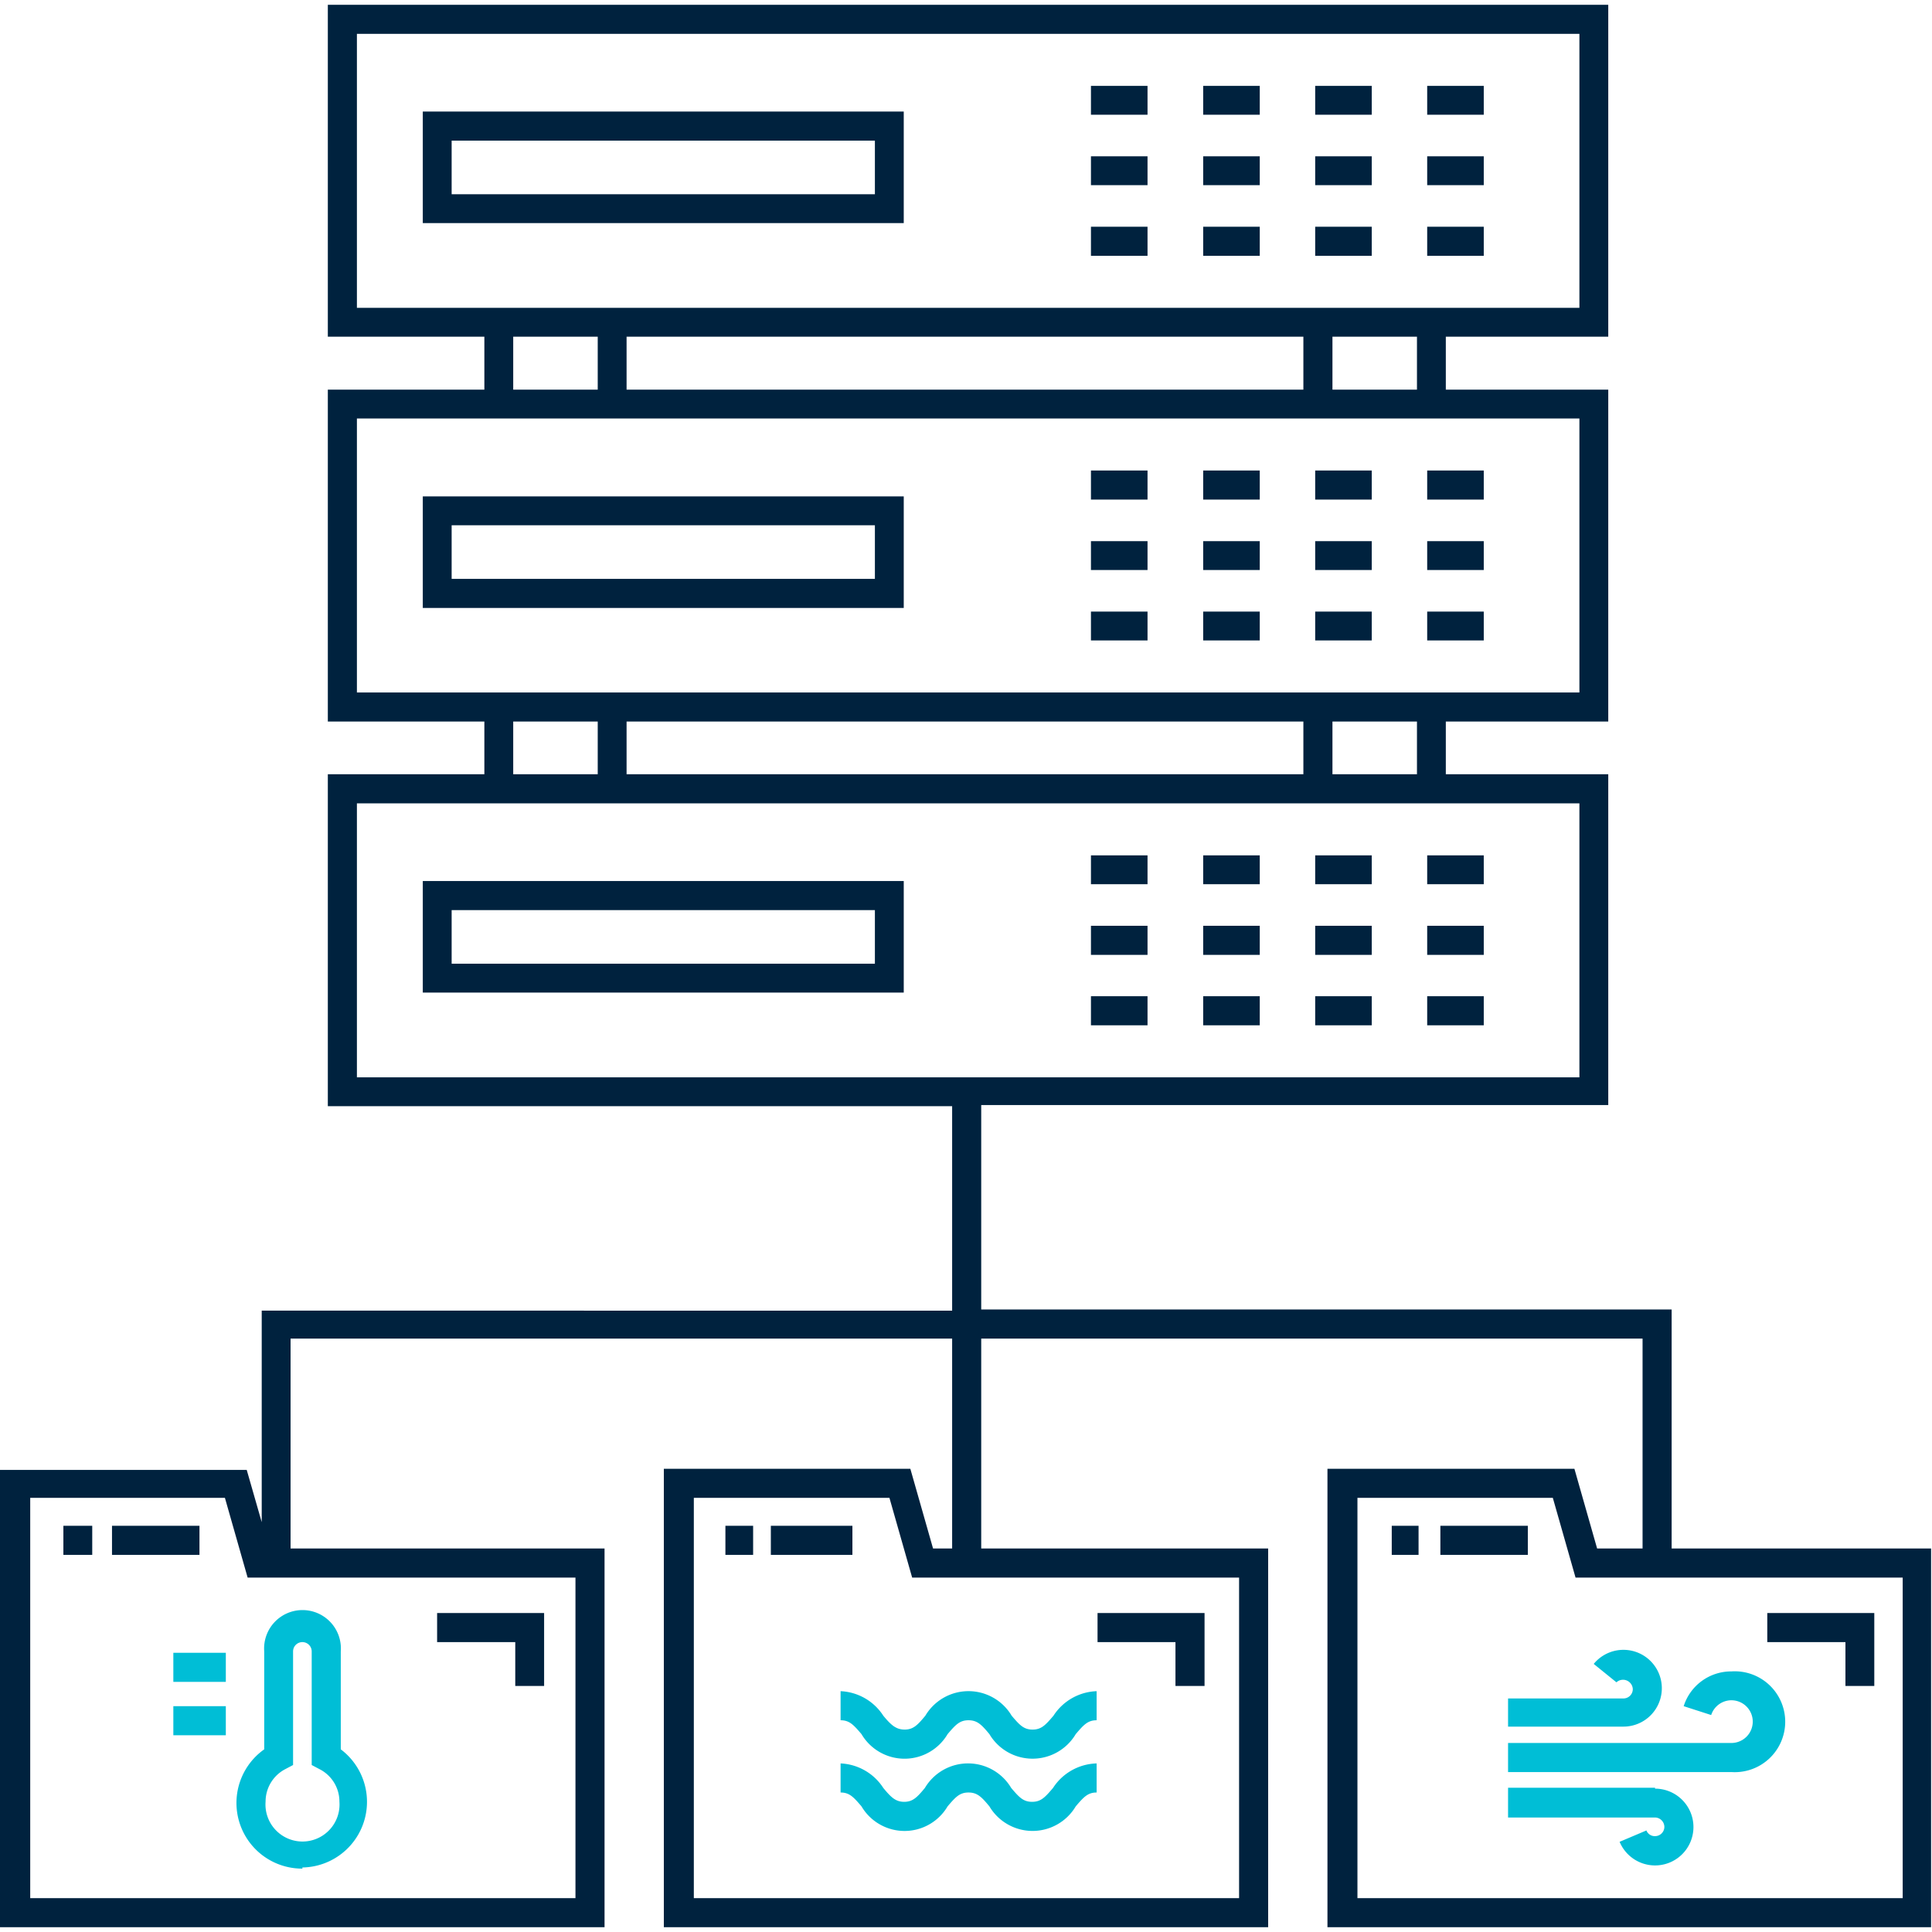 <svg xmlns="http://www.w3.org/2000/svg" viewBox="0 0 85.04 85.04"><defs><style>.cls-1{fill:#00223e;}.cls-2{fill:#00bed6;}</style></defs><g id="Capa_2" data-name="Capa 2"><rect class="cls-1" x="33.93" y="67.16" width="3.59" height="1.28"/><rect class="cls-1" x="31.93" y="67.16" width="1.22" height="1.28"/><rect class="cls-1" x="63.4" y="67.16" width="3.85" height="1.28"/><rect class="cls-1" x="61.26" y="67.16" width="1.18" height="1.28"/><polygon class="cls-1" points="81.23 74.21 82.5 74.21 82.5 71 77.79 71 77.79 72.28 81.23 72.28 81.23 74.21"/><polygon class="cls-1" points="51.74 74.21 53.02 74.21 53.02 71 48.31 71 48.31 72.28 51.74 72.28 51.74 74.21"/><rect class="cls-1" x="4.93" y="67.16" width="3.85" height="1.28"/><rect class="cls-1" x="2.79" y="67.16" width="1.27" height="1.28"/><polygon class="cls-1" points="22.68 74.21 23.95 74.21 23.95 71 19.24 71 19.24 72.28 22.68 72.28 22.68 74.21"/><path class="cls-2" d="M13.31,82.2A2.89,2.89,0,0,0,15,77V72.69a1.69,1.69,0,1,0-3.37,0V77a2.89,2.89,0,0,0,1.68,5.25Zm-.75-4.33.34-.18v-5a.41.41,0,0,1,.41-.41.41.41,0,0,1,.41.41v5l.34.18a1.6,1.6,0,0,1,.88,1.43,1.63,1.63,0,1,1-3.25,0A1.61,1.61,0,0,1,12.56,77.87Z"/><rect class="cls-2" x="7.63" y="72.75" width="2.31" height="1.28"/><rect class="cls-2" x="7.63" y="75.1" width="2.31" height="1.28"/><path class="cls-2" d="M38.88,75.52A2.36,2.36,0,0,0,37,74.44v1.28c.39,0,.57.2.92.61a2.2,2.2,0,0,0,3.79,0c.35-.41.53-.61.92-.61s.58.2.92.61a2.21,2.21,0,0,0,3.8,0c.35-.41.53-.61.92-.61V74.44a2.36,2.36,0,0,0-1.9,1.08c-.35.41-.53.61-.92.61s-.57-.2-.92-.61a2.21,2.21,0,0,0-3.8,0c-.34.41-.53.61-.91.61S39.22,75.93,38.88,75.52Z"/><path class="cls-2" d="M46.35,78.7c-.35.41-.53.61-.92.61s-.57-.2-.92-.61a2.21,2.21,0,0,0-3.8,0c-.34.41-.53.61-.91.61s-.58-.2-.92-.61A2.36,2.36,0,0,0,37,77.62V78.9c.39,0,.57.2.92.61a2.2,2.2,0,0,0,3.79,0c.35-.41.53-.61.92-.61s.58.2.92.61a2.21,2.21,0,0,0,3.8,0c.35-.41.53-.61.92-.61V77.62A2.36,2.36,0,0,0,46.35,78.7Z"/><path class="cls-2" d="M76.21,74.84a.94.94,0,1,1,0,1.88H66.38V78h9.83a2.22,2.22,0,1,0,0-4.43,2.19,2.19,0,0,0-2.1,1.53l1.21.39A.94.94,0,0,1,76.21,74.84Z"/><path class="cls-2" d="M72.85,78.69H66.38V80h6.47a.42.42,0,0,1,.41.41.41.41,0,0,1-.41.41.39.39,0,0,1-.38-.25l-1.18.5a1.69,1.69,0,1,0,1.56-2.34Z"/><path class="cls-2" d="M71.87,74.35a.41.41,0,0,1-.41.41H66.38V76h5.08a1.69,1.69,0,1,0-1.31-2.76l1,.81A.43.43,0,0,1,71.87,74.35Z"/><polygon class="cls-1" points="48.16 3.78 48.02 3.78 48.02 5.05 48.16 5.05 50.38 5.05 50.51 5.05 50.51 3.78 50.38 3.78 48.16 3.78"/><polygon class="cls-1" points="48.16 6.88 48.02 6.88 48.02 8.15 48.16 8.15 50.38 8.15 50.51 8.15 50.51 6.88 50.38 6.88 48.16 6.88"/><polygon class="cls-1" points="48.16 9.98 48.02 9.98 48.02 11.26 48.16 11.26 50.38 11.26 50.51 11.26 50.51 9.98 50.38 9.98 48.16 9.98"/><polygon class="cls-1" points="53.09 3.78 52.96 3.78 52.96 5.05 53.09 5.05 55.31 5.05 55.45 5.05 55.45 3.78 55.31 3.78 53.09 3.78"/><polygon class="cls-1" points="53.09 6.88 52.96 6.88 52.96 8.15 53.09 8.15 55.31 8.15 55.45 8.15 55.45 6.88 55.31 6.88 53.09 6.88"/><polygon class="cls-1" points="53.09 9.98 52.96 9.98 52.96 11.26 53.09 11.26 55.31 11.26 55.45 11.26 55.45 9.98 55.31 9.98 53.09 9.98"/><polygon class="cls-1" points="58.02 3.78 57.89 3.78 57.89 5.05 58.02 5.05 60.24 5.05 60.38 5.05 60.38 3.78 60.24 3.78 58.02 3.78"/><polygon class="cls-1" points="58.02 6.88 57.89 6.88 57.89 8.15 58.02 8.15 60.24 8.15 60.38 8.15 60.38 6.88 60.24 6.88 58.02 6.88"/><polygon class="cls-1" points="58.02 9.98 57.89 9.98 57.89 11.26 58.02 11.26 60.24 11.26 60.38 11.26 60.38 9.98 60.24 9.98 58.02 9.98"/><polygon class="cls-1" points="62.96 3.78 62.82 3.78 62.82 5.05 62.96 5.05 65.18 5.05 65.31 5.05 65.31 3.78 65.18 3.78 62.96 3.78"/><polygon class="cls-1" points="62.96 6.88 62.82 6.88 62.82 8.15 62.96 8.15 65.18 8.15 65.31 8.15 65.31 6.88 65.18 6.88 62.96 6.88"/><polygon class="cls-1" points="62.96 9.98 62.82 9.98 62.82 11.26 62.96 11.26 65.18 11.26 65.31 11.26 65.31 9.98 65.18 9.98 62.96 9.98"/><path class="cls-1" d="M18.61,9.82H39.78V4.91H18.61Zm1.27-3.63H38.51V8.55H19.88Z"/><polygon class="cls-1" points="48.16 20.71 48.02 20.71 48.02 21.99 48.16 21.99 50.38 21.99 50.51 21.99 50.51 20.71 50.38 20.71 48.16 20.71"/><polygon class="cls-1" points="48.16 23.82 48.02 23.82 48.02 25.09 48.16 25.09 50.38 25.09 50.51 25.09 50.51 23.82 50.38 23.82 48.16 23.82"/><polygon class="cls-1" points="48.16 26.92 48.02 26.92 48.02 28.19 48.16 28.19 50.38 28.19 50.51 28.19 50.51 26.92 50.38 26.92 48.16 26.92"/><polygon class="cls-1" points="53.09 20.71 52.96 20.71 52.96 21.99 53.09 21.99 55.31 21.99 55.45 21.99 55.45 20.71 55.31 20.71 53.09 20.71"/><polygon class="cls-1" points="53.09 23.82 52.96 23.82 52.96 25.09 53.09 25.09 55.31 25.09 55.45 25.09 55.45 23.82 55.31 23.82 53.09 23.82"/><polygon class="cls-1" points="53.09 26.92 52.96 26.92 52.96 28.19 53.09 28.19 55.31 28.19 55.45 28.19 55.45 26.92 55.31 26.92 53.09 26.92"/><polygon class="cls-1" points="58.02 20.71 57.89 20.71 57.89 21.99 58.02 21.99 60.24 21.99 60.38 21.99 60.38 20.71 60.24 20.71 58.02 20.71"/><polygon class="cls-1" points="58.02 23.82 57.89 23.82 57.89 25.09 58.02 25.09 60.24 25.09 60.38 25.09 60.38 23.82 60.24 23.82 58.02 23.82"/><polygon class="cls-1" points="58.02 26.92 57.89 26.92 57.89 28.19 58.02 28.19 60.24 28.19 60.38 28.19 60.38 26.92 60.24 26.92 58.02 26.92"/><polygon class="cls-1" points="62.96 20.71 62.82 20.71 62.82 21.99 62.96 21.99 65.18 21.99 65.31 21.99 65.31 20.71 65.18 20.71 62.96 20.71"/><polygon class="cls-1" points="62.96 23.82 62.82 23.82 62.82 25.09 62.96 25.09 65.18 25.09 65.31 25.09 65.31 23.82 65.18 23.82 62.96 23.82"/><polygon class="cls-1" points="62.96 26.92 62.82 26.92 62.82 28.19 62.96 28.19 65.18 28.19 65.31 28.19 65.31 26.92 65.18 26.92 62.96 26.92"/><path class="cls-1" d="M18.61,26.76H39.78V21.85H18.61Zm1.27-3.64H38.51v2.36H19.88Z"/><polygon class="cls-1" points="48.16 37.65 48.02 37.65 48.02 38.92 48.16 38.92 50.38 38.92 50.51 38.92 50.51 37.65 50.38 37.65 48.16 37.65"/><polygon class="cls-1" points="48.16 40.75 48.02 40.75 48.02 42.03 48.16 42.03 50.38 42.03 50.51 42.03 50.51 40.75 50.38 40.75 48.16 40.75"/><polygon class="cls-1" points="48.16 43.85 48.02 43.85 48.02 45.13 48.16 45.13 50.38 45.13 50.51 45.13 50.51 43.85 50.38 43.85 48.16 43.85"/><polygon class="cls-1" points="53.09 37.65 52.96 37.65 52.96 38.92 53.09 38.92 55.31 38.92 55.45 38.92 55.45 37.65 55.31 37.65 53.09 37.65"/><polygon class="cls-1" points="53.09 40.75 52.96 40.75 52.96 42.03 53.09 42.03 55.31 42.03 55.45 42.03 55.45 40.75 55.31 40.75 53.09 40.75"/><polygon class="cls-1" points="53.09 43.85 52.96 43.85 52.96 45.13 53.09 45.13 55.31 45.13 55.45 45.13 55.45 43.85 55.31 43.85 53.09 43.85"/><polygon class="cls-1" points="58.02 37.65 57.89 37.65 57.89 38.92 58.02 38.92 60.24 38.92 60.38 38.92 60.38 37.65 60.24 37.65 58.02 37.65"/><polygon class="cls-1" points="58.02 40.75 57.89 40.75 57.89 42.03 58.02 42.03 60.24 42.03 60.38 42.03 60.38 40.75 60.24 40.75 58.02 40.75"/><polygon class="cls-1" points="58.02 43.85 57.89 43.85 57.89 45.13 58.02 45.13 60.24 45.13 60.38 45.13 60.38 43.85 60.24 43.85 58.02 43.85"/><polygon class="cls-1" points="62.96 37.65 62.82 37.65 62.82 38.92 62.96 38.92 65.18 38.92 65.31 38.92 65.31 37.65 65.18 37.65 62.96 37.65"/><polygon class="cls-1" points="62.96 40.75 62.82 40.75 62.82 42.03 62.96 42.03 65.18 42.03 65.31 42.03 65.31 40.75 65.18 40.75 62.96 40.75"/><polygon class="cls-1" points="62.96 43.85 62.82 43.85 62.82 45.13 62.96 45.13 65.18 45.13 65.31 45.13 65.31 43.85 65.18 43.85 62.96 43.85"/><path class="cls-1" d="M18.61,43.69H39.78V38.78H18.61Zm1.27-3.63H38.51v2.36H19.88Z"/><path class="cls-1" d="M73.58,68.16V57.64H43.19v-9h27.6V34.08H63.64V31.76h7.15V17.15H63.64V14.82h7.15V.21H14.43V14.82h6.89v2.33H14.43V31.76h6.89v2.32H14.43V48.69H41.91v9H11.52V67l-.66-2.3H0V84.83H26.61V68.16H12.79V58.92H41.91v9.24h-.84l-1-3.51H29.22V84.83h26.6V68.16H43.19V58.92H72.3v9.24h-2l-1-3.51H58.43V84.83H85V68.16ZM62.37,34.08H58.65V31.76h3.72Zm-5-2.32v2.32H27.58V31.76Zm5-14.61H58.65V14.82h3.72Zm-5-2.33v2.33H27.58V14.82ZM15.71,1.49H69.52V13.55H15.71Zm6.88,13.33h3.72v2.33H22.59Zm-6.88,3.6H69.52V30.48H15.71Zm6.88,13.34h3.72v2.32H22.59Zm-6.88,3.6H69.52V47.42H15.71Zm9.62,48.19h-24V65.93H9.9l1,3.51H25.33Zm29.21,0h-24V65.93h8.61l1,3.51H54.54Zm29.21,0h-24V65.93h8.6l1,3.51H83.75Z"/></g></svg>